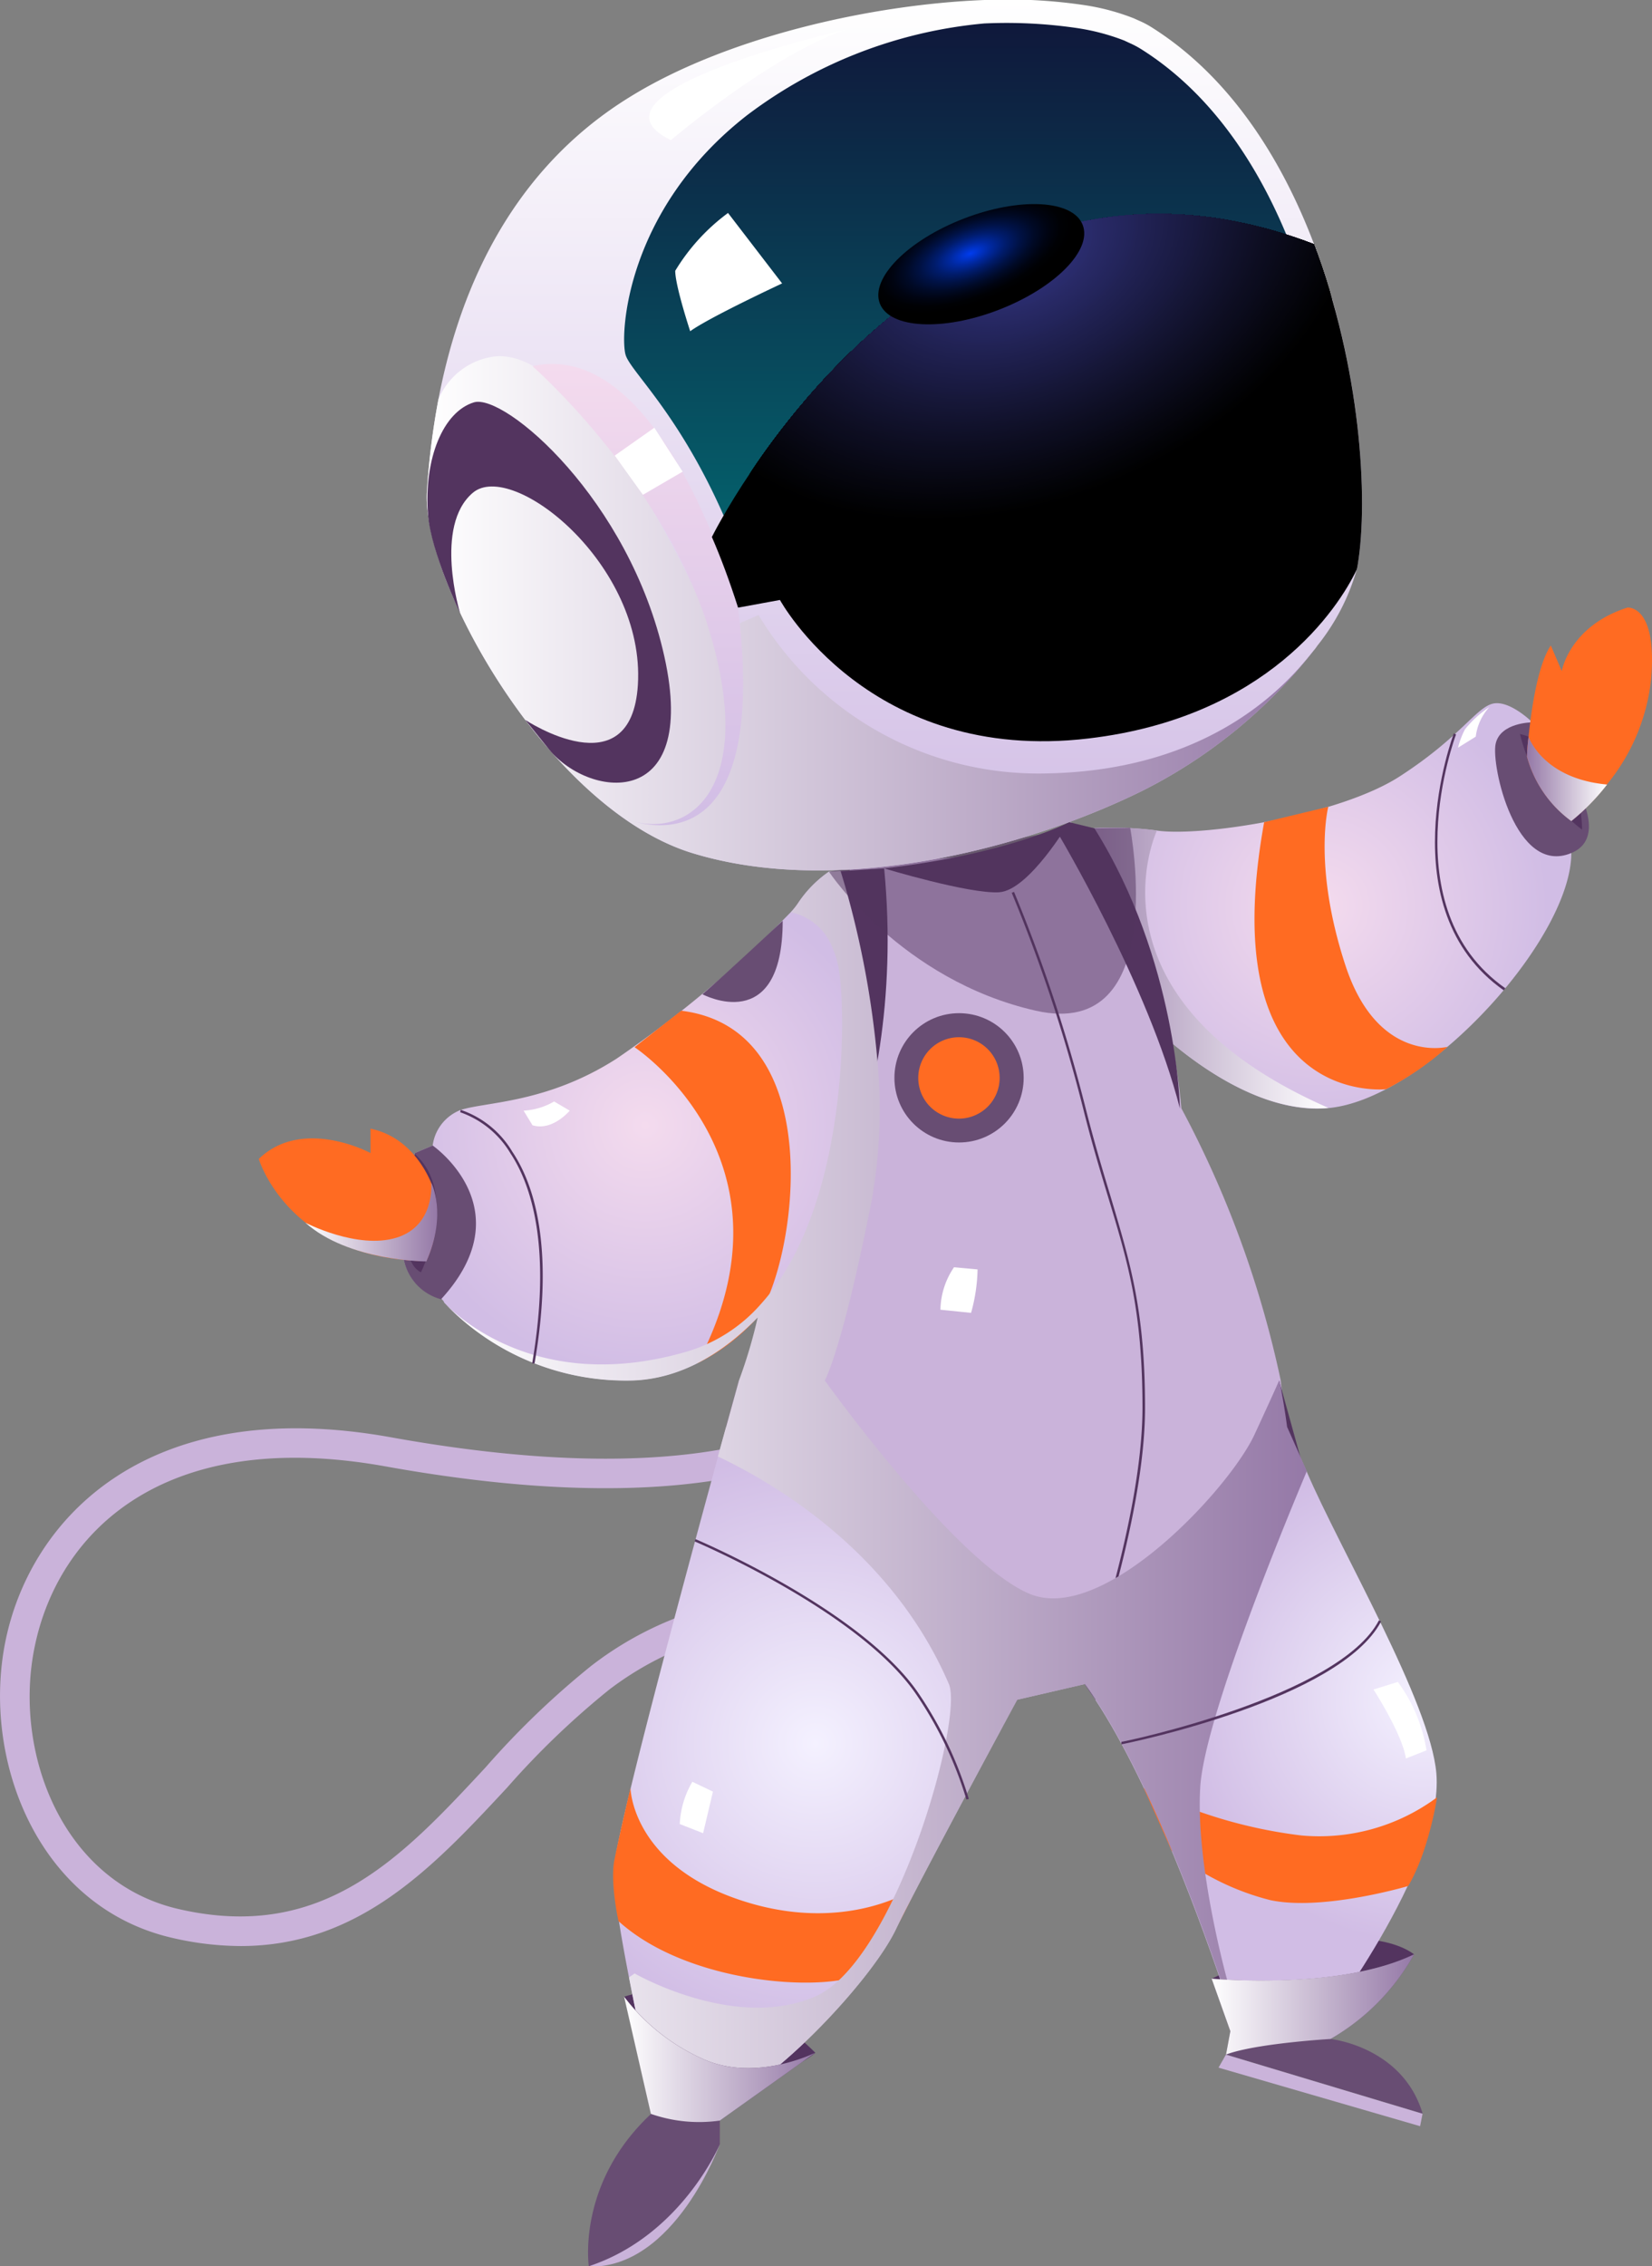 <?xml version="1.0" encoding="UTF-8"?> <svg xmlns="http://www.w3.org/2000/svg" xmlns:xlink="http://www.w3.org/1999/xlink" viewBox="0 0 167.69 229.96"><rect x="0" y="0" width="167.69" height="229.96" fill="#808080" stroke="none"/> <defs> <style>.cls-1{fill:none;}.cls-2{isolation:isolate;}.cls-3,.cls-4{fill:#cab3da;}.cls-10,.cls-11,.cls-113,.cls-114,.cls-115,.cls-117,.cls-119,.cls-12,.cls-120,.cls-121,.cls-122,.cls-124,.cls-127,.cls-128,.cls-129,.cls-13,.cls-130,.cls-131,.cls-132,.cls-133,.cls-134,.cls-135,.cls-136,.cls-137,.cls-138,.cls-139,.cls-140,.cls-141,.cls-142,.cls-143,.cls-144,.cls-145,.cls-146,.cls-147,.cls-148,.cls-149,.cls-15,.cls-150,.cls-151,.cls-152,.cls-153,.cls-154,.cls-155,.cls-156,.cls-157,.cls-158,.cls-159,.cls-16,.cls-160,.cls-161,.cls-162,.cls-163,.cls-164,.cls-166,.cls-167,.cls-17,.cls-19,.cls-20,.cls-21,.cls-22,.cls-26,.cls-27,.cls-28,.cls-29,.cls-30,.cls-31,.cls-32,.cls-33,.cls-34,.cls-35,.cls-36,.cls-37,.cls-38,.cls-39,.cls-4,.cls-40,.cls-41,.cls-42,.cls-43,.cls-44,.cls-45,.cls-46,.cls-47,.cls-48,.cls-49,.cls-5,.cls-50,.cls-51,.cls-52,.cls-53,.cls-54,.cls-55,.cls-56,.cls-57,.cls-58,.cls-59,.cls-6,.cls-60,.cls-61,.cls-62,.cls-63,.cls-68,.cls-7,.cls-73,.cls-8,.cls-90,.cls-98,.cls-99{fill-rule:evenodd;}.cls-5{fill:url(#Ѕезым_нный_градиент_25);}.cls-168,.cls-6{fill:#684d73;}.cls-14,.cls-16,.cls-7{fill:#53345f;}.cls-8,.cls-9{fill:#ff6b22;}.cls-10,.cls-15,.cls-16,.cls-166,.cls-167,.cls-19,.cls-21,.cls-22{mix-blend-mode:multiply;}.cls-10{fill:url(#Ѕезым_нный_градиент_94);}.cls-11{fill:url(#Ѕезым_нный_градиент_436);}.cls-12{fill:url(#Ѕезым_нный_градиент_25-2);}.cls-13{fill:url(#Ѕезым_нный_градиент_436-2);}.cls-15{fill:url(#Ѕезым_нный_градиент_36);}.cls-16{opacity:0.5;}.cls-17{fill:url(#Ѕезым_нный_градиент_519);}.cls-18{fill:url(#Ѕезым_нный_градиент_93);}.cls-19{fill:url(#Ѕезым_нный_градиент_36-2);}.cls-20{fill:url(#Ѕезым_нный_градиент_20);}.cls-21{fill:url(#Ѕезым_нный_градиент_36-3);}.cls-22{fill:url(#Ѕезым_нный_градиент_36-4);}.cls-23{fill:#fff;}.cls-165,.cls-24{mix-blend-mode:screen;}.cls-25{clip-path:url(#clip-path);}.cls-27{fill:#000001;}.cls-28{fill:#010101;}.cls-29{fill:#010102;}.cls-30{fill:#010103;}.cls-31{fill:#010204;}.cls-32{fill:#020205;}.cls-33{fill:#020206;}.cls-34{fill:#020306;}.cls-35{fill:#030307;}.cls-36{fill:#030308;}.cls-37{fill:#030409;}.cls-38{fill:#04040a;}.cls-39{fill:#04040b;}.cls-40{fill:#05050c;}.cls-41{fill:#05050d;}.cls-42{fill:#05050e;}.cls-43{fill:#06060e;}.cls-44{fill:#06060f;}.cls-45{fill:#060710;}.cls-46{fill:#070711;}.cls-47{fill:#070712;}.cls-48{fill:#070813;}.cls-49{fill:#080814;}.cls-50{fill:#080815;}.cls-51{fill:#090916;}.cls-52{fill:#090917;}.cls-53{fill:#090a18;}.cls-54{fill:#0a0a19;}.cls-55{fill:#0a0a1a;}.cls-56{fill:#0a0b1b;}.cls-57{fill:#0b0b1c;}.cls-58{fill:#0b0c1d;}.cls-59{fill:#0b0c1e;}.cls-60{fill:#0c0c1f;}.cls-61{fill:#0c0d1f;}.cls-62{fill:#0d0d20;}.cls-63{fill:#0d0d21;}.cls-64{fill:#0d0e22;}.cls-65{fill:#0e0e23;}.cls-66{fill:#0e0f24;}.cls-67{fill:#0f0f25;}.cls-68{fill:#0f0f26;}.cls-69{fill:#0f1027;}.cls-70{fill:#101028;}.cls-71{fill:#101129;}.cls-72{fill:#10112a;}.cls-73{fill:#11112b;}.cls-74{fill:#11122c;}.cls-75{fill:#12122d;}.cls-76{fill:#12132e;}.cls-77{fill:#12132f;}.cls-78{fill:#131330;}.cls-79{fill:#131431;}.cls-80{fill:#141432;}.cls-81{fill:#141533;}.cls-82{fill:#141534;}.cls-83{fill:#151635;}.cls-84{fill:#151636;}.cls-85{fill:#161637;}.cls-86{fill:#161738;}.cls-87{fill:#161739;}.cls-88{fill:#17183a;}.cls-89{fill:#17183b;}.cls-90{fill:#18183d;}.cls-91{fill:#18193e;}.cls-92{fill:#18193f;}.cls-93{fill:#191a40;}.cls-94{fill:#191a41;}.cls-95{fill:#1a1a42;}.cls-96{fill:#1a1b43;}.cls-97{fill:#1a1b44;}.cls-98{fill:#1b1c45;}.cls-99{fill:#1b1c46;}.cls-100{fill:#1c1d47;}.cls-101{fill:#1c1d48;}.cls-102{fill:#1c1d49;}.cls-103{fill:#1d1e4a;}.cls-104{fill:#1d1e4b;}.cls-105{fill:#1e1f4c;}.cls-106{fill:#1e1f4d;}.cls-107{fill:#1e1f4e;}.cls-108{fill:#1f204f;}.cls-109{fill:#1f2050;}.cls-110{fill:#202151;}.cls-111{fill:#202152;}.cls-112{fill:#202253;}.cls-113{fill:#212254;}.cls-114{fill:#212255;}.cls-115{fill:#222356;}.cls-116{fill:#222358;}.cls-117{fill:#222459;}.cls-118{fill:#23245a;}.cls-119{fill:#23255b;}.cls-120{fill:#24255c;}.cls-121{fill:#24255d;}.cls-122{fill:#24265e;}.cls-123{fill:#25265f;}.cls-124{fill:#252760;}.cls-125{fill:#262761;}.cls-126{fill:#262862;}.cls-127{fill:#272863;}.cls-128{fill:#272864;}.cls-129{fill:#272965;}.cls-130{fill:#282966;}.cls-131{fill:#282a67;}.cls-132{fill:#292a68;}.cls-133{fill:#292b6a;}.cls-134{fill:#292b6b;}.cls-135{fill:#2a2b6c;}.cls-136{fill:#2a2c6d;}.cls-137{fill:#2b2c6e;}.cls-138{fill:#2b2d6f;}.cls-139{fill:#2b2d70;}.cls-140{fill:#2c2e71;}.cls-141{fill:#2c2e72;}.cls-142{fill:#2d2e73;}.cls-143{fill:#2d2f74;}.cls-144{fill:#2e2f75;}.cls-145{fill:#2e3076;}.cls-146{fill:#2e3077;}.cls-147{fill:#2f3179;}.cls-148{fill:#2f317a;}.cls-149{fill:#30317b;}.cls-150{fill:#30327c;}.cls-151{fill:#31327d;}.cls-152{fill:#31337e;}.cls-153{fill:#31337f;}.cls-154{fill:#323480;}.cls-155{fill:#323481;}.cls-156{fill:#333482;}.cls-157{fill:#333583;}.cls-158{fill:#333584;}.cls-159{fill:#343686;}.cls-160{fill:#343687;}.cls-161{fill:#353788;}.cls-162{fill:#353789;}.cls-163{fill:#36388a;}.cls-164{fill:#36388b;}.cls-165{fill:url(#Ѕезым_нный_градиент_217);}.cls-166{fill:url(#Ѕезым_нный_градиент_36-5);}.cls-167{fill:url(#Ѕезым_нный_градиент_94-2);}</style> <radialGradient id="Ѕезым_нный_градиент_25" cx="134.01" cy="91.93" r="23.16" gradientUnits="userSpaceOnUse"> <stop offset="0" stop-color="#f4dbee"></stop> <stop offset="1" stop-color="#d1bde5"></stop> </radialGradient> <linearGradient id="Ѕезым_нный_градиент_94" x1="107.39" y1="98.24" x2="134.86" y2="98.24" gradientUnits="userSpaceOnUse"> <stop offset="0" stop-color="#9579a7"></stop> <stop offset="1" stop-color="#fff"></stop> </linearGradient> <radialGradient id="Ѕезым_нный_градиент_436" cx="144.35" cy="172.43" r="24.69" gradientUnits="userSpaceOnUse"> <stop offset="0" stop-color="#f4f1ff"></stop> <stop offset="1" stop-color="#d1bde5"></stop> </radialGradient> <radialGradient id="Ѕезым_нный_градиент_25-2" cx="65.49" cy="114.18" r="25.28" xlink:href="#Ѕезым_нный_градиент_25"></radialGradient> <radialGradient id="Ѕезым_нный_градиент_436-2" cx="82.76" cy="176.9" r="29.77" xlink:href="#Ѕезым_нный_градиент_436"></radialGradient> <linearGradient id="Ѕезым_нный_градиент_36" x1="45.26" y1="150.53" x2="132.61" y2="150.53" gradientUnits="userSpaceOnUse"> <stop offset="0" stop-color="#fff"></stop> <stop offset="1" stop-color="#9579a7"></stop> </linearGradient> <linearGradient id="Ѕезым_нный_градиент_519" x1="90.79" y1="88.32" x2="90.79" gradientUnits="userSpaceOnUse"> <stop offset="0" stop-color="#d1bde5"></stop> <stop offset="1" stop-color="#fff"></stop> </linearGradient> <linearGradient id="Ѕезым_нный_градиент_93" x1="99.6" y1="72.88" x2="99.6" y2="2.34" gradientUnits="userSpaceOnUse"> <stop offset="0" stop-color="#007c7e"></stop> <stop offset="1" stop-color="#0f183b"></stop> </linearGradient> <linearGradient id="Ѕезым_нный_градиент_36-2" x1="43.32" y1="62.23" x2="133.37" y2="62.23" xlink:href="#Ѕезым_нный_градиент_36"></linearGradient> <linearGradient id="Ѕезым_нный_градиент_20" x1="64.75" y1="83.73" x2="64.75" y2="36.86" gradientUnits="userSpaceOnUse"> <stop offset="0" stop-color="#d1bde5"></stop> <stop offset="1" stop-color="#f4dbee"></stop> </linearGradient> <linearGradient id="Ѕезым_нный_градиент_36-3" x1="122.99" y1="203.4" x2="143.54" y2="203.4" xlink:href="#Ѕезым_нный_градиент_36"></linearGradient> <linearGradient id="Ѕезым_нный_градиент_36-4" x1="63.37" y1="208.97" x2="82.72" y2="208.97" xlink:href="#Ѕезым_нный_градиент_36"></linearGradient> <clipPath id="clip-path"> <path class="cls-1" d="M137.82,57.3a4.26,4.26,0,0,1-.1.49c-1.85,3.91-9.1,15-27.2,17.14C88.27,77.58,79.17,60.88,79.17,60.88l-4.25.78q-1.28-4-2.66-7.17h0s22.07-44.69,61.1-29.71C138.09,37.16,138.93,50.61,137.82,57.3Z"></path> </clipPath> <radialGradient id="Ѕезым_нный_градиент_217" cx="376.16" cy="-394.38" r="7.5" gradientTransform="matrix(1.37, -0.53, 0.24, 0.62, -322.19, 469.6)" gradientUnits="userSpaceOnUse"> <stop offset="0" stop-color="#003cee"></stop> <stop offset="0.06" stop-color="#0036d6"></stop> <stop offset="0.2" stop-color="#00289e"></stop> <stop offset="0.34" stop-color="#001c6d"></stop> <stop offset="0.48" stop-color="#001246"></stop> <stop offset="0.62" stop-color="#000a27"></stop> <stop offset="0.75" stop-color="#000412"></stop> <stop offset="0.88" stop-color="#000104"></stop> <stop offset="1"></stop> </radialGradient> <linearGradient id="Ѕезым_нный_градиент_36-5" x1="31.04" y1="123.96" x2="44.38" y2="123.96" xlink:href="#Ѕезым_нный_градиент_36"></linearGradient> <linearGradient id="Ѕезым_нный_градиент_94-2" x1="155.02" y1="79.04" x2="163.13" y2="79.04" xlink:href="#Ѕезым_нный_градиент_94"></linearGradient> </defs> <g class="cls-2"> <g id="Слой_2" data-name="Слой 2"> <g id="space_background" data-name="space background"> <path class="cls-3" d="M24.43,197.47a31,31,0,0,1-6.95-.83C3.85,193.5-1.91,178.55.56,166.5c2.52-12.32,14.28-25.12,39.09-20.66,43.5,7.84,50.91-8,51-8.11l2.75,1.2c-.33.74-8.46,18.11-54.26,9.87-22.66-4.08-33.26,6.78-35.62,18.3C1.31,177.77,6.29,191,18.15,193.72c14.64,3.37,22.65-5.25,31.14-14.38A85.48,85.48,0,0,1,60,169.05a34.54,34.54,0,0,1,28.79-6.37L88,165.56a32.16,32.16,0,0,0-26.16,5.89,83.46,83.46,0,0,0-10.36,9.94C44.11,189.31,36.53,197.47,24.43,197.47Z"></path> <path class="cls-4" d="M73.06,217.58S68.52,230.21,59.77,230Z"></path> <path class="cls-5" d="M159.5,86.56c0,8.36-13.45,23.54-23.31,25.67a12.25,12.25,0,0,1-1.33.21c-6.18.59-12.46-3.69-16.06-6.73a35.91,35.91,0,0,1-3.07-2.86l-7.2-18.57.72-.09a34.52,34.52,0,0,1,8.19.09c4.54.66,18.47-1.51,24.63-5.49s7.77-7,9.47-7.39,4,1.89,4,1.89S159.5,77.74,159.5,86.56Z"></path> <path class="cls-6" d="M155.52,73.3s-3.22,0-3.7,2.17,2,13.46,7.68,11.09-4-13.26-4-13.26Z"></path> <path class="cls-7" d="M154.29,74.48a17.37,17.37,0,0,0,6.3,9.71S160.78,76.09,154.29,74.48Z"></path> <path class="cls-8" d="M167.59,69a20.17,20.17,0,0,1-4.46,10.58,22.27,22.27,0,0,1-3.63,3.71A11.94,11.94,0,0,1,155,76.78s0-.81.16-2c.27-2.67.91-7.28,2.26-9.28l1.11,2.6s.76-4.54,6.64-6.44C165.19,61.64,168.28,61.32,167.59,69Z"></path> <path class="cls-9" d="M134.83,81.87s-1.57,6,1.74,16.09,10.37,8.26,10.37,8.26a29.92,29.92,0,0,1-6.24,4.3s-17.64,2-12.38-27.09Z"></path> <path class="cls-10" d="M118.8,105.71c.3,1.55.56,3.18.77,4.91l-9.48-8.06-2.7-18,1.72-.53.14.15a34.52,34.52,0,0,1,8.19.09s-8,17,17.4,28.15h0C128.68,113,122.4,108.75,118.8,105.71Z"></path> <path class="cls-7" d="M143.54,198.32S138,193.45,123,200.78C123,200.78,131.93,206.15,143.54,198.32Z"></path> <path class="cls-7" d="M63.37,202.61s10-3.73,19.39,5.69c0,0-3.69,3.41-10.33,2.22S63.37,202.61,63.37,202.61Z"></path> <path class="cls-11" d="M133.83,206.11h-8.25s-.58-1.92-1.61-4.93c-2.59-7.62-8-22.2-13.88-30.29h0l20.55-26.06s.78,1.74,2,4.5c3.43,8,12.53,23.4,13.16,30.6C146.62,189.58,133.83,206.11,133.83,206.11Z"></path> <path class="cls-4" d="M130.64,144.82a53.2,53.2,0,0,1-19.27,25.77l-1.28.3-6.86,1.59a.32.32,0,0,1,0-.06l0-.11a.69.69,0,0,0,0-.1,1.12,1.12,0,0,0,0-.13,67.9,67.9,0,0,0-28.09-32,50.57,50.57,0,0,0,1.91-6.42c.1-.43.21-.89.33-1.37.52-2.21,1.11-5,1.74-8.34,1.39-7.39,3.83-19.49,5.52-27.81h0c.51-2.5,1-4.66,1.28-6.25.12-.6.23-1.13.32-1.55.17-.86.27-1.33.27-1.33s15.73,1.52,22.17-3.6c0,0,.21.2.58.61l.14.15c1.91,2.16,7.11,9,9.55,21.52.3,1.55.56,3.18.77,4.91.07.61.14,1.23.2,1.87a104.19,104.19,0,0,1,10.08,27.59C130.16,141.64,130.43,143.22,130.64,144.82Z"></path> <path class="cls-12" d="M89.06,107.72v0c-.09.53-.2,1.07-.31,1.63-1.75,8.75-6,18.24-11.85,24.32-3.61,3.73-7.84,6.17-12.52,6.39a25.47,25.47,0,0,1-19.12-7.7l-.17-.18A1.22,1.22,0,0,0,45,132l-.18-.2A5.24,5.24,0,0,1,40.89,127a53.43,53.43,0,0,1,1.23-10l1.8-.76a4.48,4.48,0,0,1,2.82-3.6c2.54-.85,8.74-.66,15.84-5.21A115.94,115.94,0,0,0,80.27,92.56a7.21,7.21,0,0,0,.79-1,11.8,11.8,0,0,1,3.09-3.12l1.17-.06.77,0,2.37-.12S91.71,93,89.06,107.72Z"></path> <path class="cls-13" d="M103.23,172.48s-10,18.48-12.32,23.31S80.11,209.71,75,212.46l-.38.19c-4.91,2.42-8.26-.19-8.26-.19s-.25-1.08-.63-2.79c-.5-2.27-1.23-5.64-1.88-9-.88-4.51-1.62-9-1.54-11,.14-3.36,7-28.79,10.57-41.84L75,140.11c18.47,5.59,27,28.67,28.09,32a1.12,1.12,0,0,1,0,.13.69.69,0,0,1,0,.1l0,.11A.32.32,0,0,0,103.23,172.48Z"></path> <path class="cls-7" d="M89.75,88.12s8.64,2.61,11.67,2.42,7.11-7.11,7.11-7.11S102.43,86.65,89.75,88.12Z"></path> <path class="cls-7" d="M84.15,88.47s8.26,22-4.14,42.15c0,0,12.31-15.46,9.74-42.5Z"></path> <path class="cls-7" d="M107.39,84.57s9.22,15.43,12.38,27.92c0,0-.25-15-8.68-28.44l-2.56-.62Z"></path> <path class="cls-7" d="M73.69,144.82s12.66,3.51,27.92,30.65l1.61-3S94.32,143.93,75,140.11Z"></path> <path class="cls-7" d="M129.85,140.11s-6.16,22.56-19.76,30.78l1.1,1.59s14.69-6.31,20.86-24.44Z"></path> <path class="cls-6" d="M44.77,131.84A5.24,5.24,0,0,1,40.89,127a53.43,53.43,0,0,1,1.23-10l1.8-.76S53.21,122.65,44.77,131.84Z"></path> <path class="cls-7" d="M42.73,129.1s3.94-7.87-.61-12C42.12,117.06,39.62,127.63,42.73,129.1Z"></path> <path class="cls-8" d="M44,120.66s-1.51-5.12-6.39-6.13V117s-6.89-3.71-11.34.6c0,0,3,10.18,17,10.36A11.21,11.21,0,0,0,44,120.66Z"></path> <path class="cls-9" d="M64,181.44s.1,7.62,11,11.32S93,191.55,93,191.55a48.89,48.89,0,0,1-4.56,8.1c-2.12,2.66-17.93,2.31-25.66-4.71,0,0-.86-3.9-.42-6.17S64,181.44,64,181.44Z"></path> <path class="cls-9" d="M116.1,181.44a48.89,48.89,0,0,0,16,4.81,20.07,20.07,0,0,0,13.77-3.87s-.81,5.42-2.93,9c0,0-8.67,2.57-14,1.43a26.11,26.11,0,0,1-10-5Z"></path> <path class="cls-9" d="M64.41,106.26s17.35,11.46,6.39,32.07a19.58,19.58,0,0,0,5.72-4.25c3.88-4,8.47-29.57-7.37-31.52Z"></path> <path class="cls-14" d="M110.21,170.93l-.24-.09c.06-.16,6-16.61,6-28,0-9.86-1.47-14.71-3.5-21.42-.77-2.54-1.64-5.41-2.51-8.89A158.52,158.52,0,0,0,102.7,90.6l.23-.1a158.32,158.32,0,0,1,7.28,22c.88,3.47,1.74,6.34,2.51,8.87,2,6.74,3.51,11.6,3.51,21.5C116.23,154.27,110.27,170.77,110.21,170.93Z"></path> <path class="cls-15" d="M124.64,201.18H124c-2.59-7.62-8-22.2-13.88-30.29l-6.86,1.59s-10,18.48-12.32,23.31S80.11,209.71,75,212.46l-.38.19-8.89-3c-.5-2.27-1.23-5.64-1.88-9l.57-.4s10.2,5.89,18.35,2.33,15.06-28.17,13.55-31.69C90.67,157.73,79,150.7,72.87,147.79L75,140.11a50.57,50.57,0,0,0,1.91-6.42c-3.61,3.73-7.84,6.17-12.52,6.39a25.47,25.47,0,0,1-19.12-7.7c2,2,10.25,8.93,24.48,4.76a16,16,0,0,0,7.49-4.82c9-9.94,8.7-30.3,7.83-34.36a9.43,9.43,0,0,0-.57-1.79h0a5.79,5.79,0,0,0-4.22-3.6,7.21,7.21,0,0,0,.79-1,11.8,11.8,0,0,1,3.09-3.12l1.17-.06c.11.38.27.89.45,1.51a93.87,93.87,0,0,1,3.29,17.81v0a52.42,52.42,0,0,1-.6,14.15c-3,15.25-4.75,18.22-4.75,18.22s13.34,18.6,20.84,21.67,20.28-10.74,22.79-16.2c1.2-2.59,2-4.36,2.51-5.5.31,1.56.58,3.14.79,4.74,0,0,.78,1.74,2,4.5-2.39,5.67-10.44,25.24-10.82,32.11C121.35,189.51,124.64,201.18,124.64,201.18Z"></path> <path class="cls-16" d="M84.15,88.46s7.29,11,21,14.1S114.72,84,114.72,84l-3.63.06h-2Z"></path> <path class="cls-17" d="M137.82,57.3a4.26,4.26,0,0,1-.1.49,22,22,0,0,1-4,7.73,4.58,4.58,0,0,1-.36.48,51.44,51.44,0,0,1-17.54,14.31C103.91,86.16,85,91.07,70.29,86.57S42.72,58.8,43.34,49.81a75.67,75.67,0,0,1,1.16-9.27C46.39,30.63,51.18,17.65,64,9.8,73.62,3.86,88.15.46,99.93,0a53,53,0,0,1,10,.5,23,23,0,0,1,5.16,1.36l.6.27a9,9,0,0,1,1.16.61C135.91,14.69,139.72,45.87,137.82,57.3Z"></path> <path class="cls-18" d="M135.45,56.08c0,.15,0,.3-.09.45-1.74,3.67-8.55,14.06-25.52,16.09C89,75.1,80.44,59.43,80.44,59.43l-4,.73c-.8-2.47-1.64-4.71-2.5-6.72C69.19,42.14,64,37.74,63.5,36c-.58-2,0-14.71,12.35-24.32A46.9,46.9,0,0,1,99.91,2.38a49.23,49.23,0,0,1,9.36.46,22.19,22.19,0,0,1,4.84,1.27l.56.26a9.28,9.28,0,0,1,1.09.57c7.43,4.64,12.38,12.39,15.51,20.62C135.7,37.19,136.49,49.8,135.45,56.08Z"></path> <path class="cls-19" d="M133.37,66a51.44,51.44,0,0,1-17.54,14.31C103.91,86.16,85,91.07,70.29,86.57S42.72,58.8,43.34,49.81a75.67,75.67,0,0,1,1.16-9.27A7.16,7.16,0,0,1,50,36.2c9.93-1.5,22.6,28.12,22.6,28.12L77,62.41A33.14,33.14,0,0,0,106.3,78.48C124.22,78.13,131.62,68.1,133.37,66Z"></path> <path class="cls-20" d="M63.27,83c5.86,2.43,13.43-2,9.07-17.84s-18.29-28-18.29-28c13.36-3,20.87,24.57,20.87,24.57.15,1.22.27,2.38.35,3.47v.11C77,88.37,64.38,83.45,63.27,83Z"></path> <path class="cls-7" d="M43.45,52.27C43,46.51,45,41.78,48.1,40.83s15.8,9.84,19.34,25.8S59.51,81,55.56,75.83l-2.24-2.78s10.77,7.14,11.43-3.56C65.5,57.27,52,46.62,48,50s-1.3,12.21-1.3,12.21S43.77,56.09,43.45,52.27Z"></path> <path class="cls-6" d="M124.45,208.48l.44-2.37-1.9-5.33s12.92,1.26,20.55-2.47a22.63,22.63,0,0,1-8.48,8.59s7.32.76,9.35,7.58Z"></path> <path class="cls-6" d="M82.72,208.31l-9.65,6.87v2.4s-3.89,9.28-13.3,12.38c0,0-1.26-8.39,6.32-15.46l-2.72-11.89A20.41,20.41,0,0,0,71.52,209C76.63,211.18,82.23,208.55,82.72,208.31Z"></path> <polygon class="cls-4" points="124.44 208.49 123.69 209.81 144.15 215.75 144.4 214.49 124.44 208.49"></polygon> <path class="cls-21" d="M143.54,198.31a22.63,22.63,0,0,1-8.48,8.59s-7.58.44-10.61,1.58l.44-2.37-1.9-5.33S135.91,202,143.54,198.31Z"></path> <path class="cls-22" d="M82.72,208.31l-9.65,6.87a14.88,14.88,0,0,1-7-.68l-2.72-11.89A20.41,20.41,0,0,0,71.52,209C76.63,211.18,82.23,208.55,82.72,208.31Z"></path> <path class="cls-23" d="M70.06,33.61s-1.52-4.6-1.52-6.13a20.38,20.38,0,0,1,5.36-5.87l5.49,7.15S72,32.2,70.06,33.61Z"></path> <path class="cls-23" d="M84.79,61.36a21.76,21.76,0,0,0,4.93,5.24l1.81-2.06s-3-2.9-4.44-4.76Z"></path> <g class="cls-24"> <g class="cls-25"> <rect x="72.26" y="9.79" width="66.67" height="67.8"></rect> <path class="cls-26" d="M137.12,11.36c5.33,13.41-5.78,30.41-24.8,38s-38.77,2.81-44.09-10.6C65.56,32,67,24.42,71.49,17.55A40.63,40.63,0,0,1,80.38,8v.8h50.28V3A19.68,19.68,0,0,1,137.12,11.36Z"></path> <path class="cls-27" d="M136.87,11.46c5.29,13.31-5.73,30.19-24.62,37.69S73.76,51.94,68.47,38.63c-2.64-6.66-1.21-14.21,3.25-21a40.42,40.42,0,0,1,8.82-9.49v.68h49.92V3.14A19.54,19.54,0,0,1,136.87,11.46Z"></path> <path class="cls-28" d="M136.62,11.56c5.25,13.21-5.69,30-24.44,37.42S74,51.75,68.72,38.53c-2.62-6.61-1.2-14.1,3.22-20.88A40,40,0,0,1,80.7,8.24v.55h49.55V3.3A19.27,19.27,0,0,1,136.62,11.56Z"></path> <path class="cls-29" d="M136.38,11.65c5.21,13.13-5.66,29.76-24.27,37.15S74.18,51.55,69,38.43c-2.61-6.56-1.19-14,3.2-20.72a39.45,39.45,0,0,1,8.69-9.35v.43h49.19V3.46A19.2,19.2,0,0,1,136.38,11.65Z"></path> <path class="cls-30" d="M136.13,11.75c5.17,13-5.61,29.54-24.09,36.88s-37.65,2.73-42.82-10.3c-2.59-6.51-1.19-13.9,3.17-20.57A39.49,39.49,0,0,1,81,8.48v.31h48.83V3.62A19.11,19.11,0,0,1,136.13,11.75Z"></path> <path class="cls-31" d="M135.88,11.85C141,24.78,130.31,41.17,112,48.45S74.6,51.16,69.47,38.23c-2.57-6.46-1.18-13.79,3.15-20.41a38.89,38.89,0,0,1,8.56-9.21v.18h48.47v-5A19,19,0,0,1,135.88,11.85Z"></path> <path class="cls-32" d="M135.63,12c5.1,12.83-5.52,29.1-23.73,36.33S74.81,51,69.71,38.13,75.24,9,93.44,1.81v7h36V3.93A18.78,18.78,0,0,1,135.63,12Z"></path> <path class="cls-33" d="M135.38,12.05c5.06,12.73-5.48,28.88-23.55,36.05S75,50.77,70,38,75.45,9.16,93.51,2V8.79h35.74V4.09A18.58,18.58,0,0,1,135.38,12.05Z"></path> <path class="cls-34" d="M135.14,12.15c5,12.64-5.45,28.66-23.38,35.78s-36.53,2.65-41.55-10S75.65,9.28,93.58,2.15V8.79h35.47V4.25A18.59,18.59,0,0,1,135.14,12.15Z"></path> <path class="cls-35" d="M134.89,12.24c5,12.55-5.4,28.45-23.2,35.51s-36.25,2.63-41.23-9.91S75.86,9.4,93.65,2.33V8.79h35.2V4.41A18.49,18.49,0,0,1,134.89,12.24Z"></path> <path class="cls-36" d="M134.64,12.34c5,12.45-5.36,28.23-23,35.24s-36,2.61-40.93-9.84,5.36-28.22,23-35.24V8.79h34.92V4.57A18.23,18.23,0,0,1,134.64,12.34Z"></path> <path class="cls-37" d="M134.39,12.44c4.91,12.35-5.32,28-22.83,35S75.86,50,71,37.64s5.32-28,22.84-35V8.79h34.65V4.73A17.94,17.94,0,0,1,134.39,12.44Z"></path> <path class="cls-38" d="M134.15,12.54c4.86,12.25-5.28,27.79-22.66,34.69S76.07,49.8,71.2,37.54,76.48,9.76,93.86,2.85V8.79h34.38V4.89A18,18,0,0,1,134.15,12.54Z"></path> <path class="cls-39" d="M133.9,12.64c4.83,12.16-5.24,27.56-22.48,34.42s-35.14,2.54-40-9.61S76.68,9.88,93.93,3V8.79H128V5A17.84,17.84,0,0,1,133.9,12.64Z"></path> <path class="cls-40" d="M133.65,12.74c4.79,12.06-5.19,27.34-22.3,34.14S76.49,49.41,71.7,37.35,76.89,10,94,3.2V8.79h33.84V5.2A17.71,17.71,0,0,1,133.65,12.74Z"></path> <path class="cls-41" d="M133.4,12.84c4.75,12-5.15,27.12-22.12,33.87s-34.58,2.5-39.34-9.46S77.1,10.12,94.07,3.38V8.79h33.57V5.36A17.56,17.56,0,0,1,133.4,12.84Z"></path> <path class="cls-42" d="M133.15,12.93c4.72,11.87-5.11,26.91-21.94,33.6s-34.3,2.49-39-9.38,5.11-26.91,22-33.6V8.79h33.3V5.52A17.37,17.37,0,0,1,133.15,12.93Z"></path> <path class="cls-43" d="M132.91,13c4.67,11.77-5.07,26.69-21.77,33.33s-34,2.46-38.7-9.31S77.51,10.36,94.21,3.73V8.79h33V5.68A17.2,17.2,0,0,1,132.91,13Z"></path> <path class="cls-44" d="M132.66,13.13c4.64,11.68-5,26.47-21.59,33.05S77.32,48.63,72.69,37s5-26.47,21.59-33.05V8.79H127V5.84A17,17,0,0,1,132.66,13.13Z"></path> <path class="cls-45" d="M132.41,13.23C137,24.81,127.42,39.48,111,46s-33.47,2.42-38.07-9.16,5-26.25,21.41-32.77V8.79h23.47V1.86C124.7,3.52,130.11,7.44,132.41,13.23Z"></path> <path class="cls-46" d="M132.16,13.33c4.56,11.48-4.94,26-21.23,32.5s-33.19,2.41-37.75-9.07,4.95-26,21.23-32.51V8.79h23.28V2.06C124.52,3.7,129.88,7.59,132.16,13.33Z"></path> <path class="cls-47" d="M131.92,13.43c4.52,11.38-4.91,25.81-21.06,32.23S78,48,73.43,36.66s4.9-25.82,21-32.23V8.79h23.08V2.25C124.33,3.88,129.65,7.73,131.92,13.43Z"></path> <path class="cls-48" d="M131.67,13.52c4.48,11.29-4.86,25.6-20.88,32s-32.63,2.37-37.11-8.92S78.54,11,94.55,4.6V8.79h22.88V2.44C124.15,4.06,129.42,7.88,131.67,13.52Z"></path> <path class="cls-49" d="M131.42,13.62c4.45,11.2-4.82,25.38-20.7,31.69s-32.35,2.34-36.79-8.85S78.75,11.08,94.62,4.78v4h22.69V2.64C124,4.24,129.2,8,131.42,13.62Z"></path> <path class="cls-50" d="M131.17,13.72c4.41,11.1-4.78,25.16-20.52,31.41s-32.07,2.33-36.48-8.77S79,11.2,94.69,5V8.79h22.49v-6C123.78,4.42,129,8.17,131.17,13.72Z"></path> <path class="cls-51" d="M130.92,13.82c4.37,11-4.73,24.94-20.34,31.14s-31.79,2.3-36.16-8.7S79.16,11.32,94.76,5.13V8.79h22.29V3C123.6,4.6,128.74,8.32,130.92,13.82Z"></path> <path class="cls-52" d="M130.68,13.92c4.33,10.9-4.7,24.72-20.17,30.86S79,47.07,74.67,36.17,79.36,11.44,94.83,5.3V8.79h22.1V3.22C123.42,4.78,128.51,8.47,130.68,13.92Z"></path> <path class="cls-53" d="M130.43,14c4.29,10.8-4.66,24.5-20,30.59s-31.24,2.26-35.53-8.54,4.65-24.51,20-30.6V8.79h21.9V3.41C123.23,5,128.28,8.61,130.43,14Z"></path> <path class="cls-54" d="M130.18,14.11c4.25,10.72-4.61,24.29-19.8,30.32s-31,2.25-35.22-8.46S79.78,11.68,95,5.65V8.79h21.71V3.6C123.05,5.13,128.05,8.76,130.18,14.11Z"></path> <path class="cls-55" d="M129.93,14.21c4.22,10.62-4.57,24.07-19.62,30.05s-30.68,2.22-34.9-8.39S80,11.8,95,5.82v3h21.51v-5C122.86,5.31,127.82,8.91,129.93,14.21Z"></path> <path class="cls-56" d="M129.68,14.31c4.18,10.52-4.52,23.85-19.44,29.78s-30.4,2.2-34.58-8.32S80.19,11.92,95.11,6V8.79h21.31V4C122.68,5.49,127.6,9.05,129.68,14.31Z"></path> <path class="cls-57" d="M129.44,14.41C133.58,24.83,125,38,110.17,43.91s-30.12,2.18-34.26-8.24S80.4,12.05,95.18,6.17V8.79H116.3V4.18C122.5,5.67,127.37,9.2,129.44,14.41Z"></path> <path class="cls-58" d="M129.19,14.51c4.1,10.32-4.45,23.41-19.09,29.23S80.26,45.9,76.16,35.58,80.6,12.17,95.25,6.35V8.79h20.92V4.38C122.31,5.85,127.14,9.35,129.19,14.51Z"></path> <path class="cls-59" d="M128.94,14.61c4.06,10.22-4.4,23.19-18.91,29S80.47,45.7,76.4,35.48s4.41-23.19,18.92-29V8.79h20.73V4.57C122.13,6,126.91,9.49,128.94,14.61Z"></path> <path class="cls-60" d="M128.69,14.71c4,10.13-4.36,23-18.73,28.68s-29.28,2.12-33.31-8S81,12.41,95.39,6.7V8.79h20.53v-4C122,6.21,126.68,9.64,128.69,14.71Z"></path> <path class="cls-61" d="M128.45,14.8c4,10-4.33,22.76-18.56,28.41s-29,2.1-33-7.93S81.22,12.53,95.45,6.87V8.79h20.34V5C121.76,6.39,126.45,9.79,128.45,14.8Z"></path> <path class="cls-62" d="M128.2,14.9c4,9.94-4.28,22.54-18.38,28.14S81.1,45.12,77.15,35.18,81.43,12.65,95.52,7.05V8.79h20.15V5.15C121.58,6.57,126.22,9.93,128.2,14.9Z"></path> <path class="cls-63" d="M128,15c3.91,9.84-4.24,22.32-18.2,27.86S81.3,44.92,77.4,35.08,81.63,12.77,95.59,7.22V8.79h20V5.34C121.4,6.75,126,10.08,128,15Z"></path> <ellipse class="cls-64" cx="102.67" cy="25.04" rx="26.93" ry="18.99" transform="translate(-1.99 39.67) rotate(-21.66)"></ellipse> <ellipse class="cls-65" cx="102.67" cy="25.04" rx="26.67" ry="18.8" transform="translate(-1.99 39.67) rotate(-21.66)"></ellipse> <ellipse class="cls-66" cx="102.67" cy="25.04" rx="26.4" ry="18.61" transform="translate(-1.99 39.67) rotate(-21.66)"></ellipse> <ellipse class="cls-67" cx="102.67" cy="25.04" rx="26.13" ry="18.42" transform="translate(-1.99 39.67) rotate(-21.66)"></ellipse> <path class="cls-68" d="M126.71,15.49c3.72,9.36-4,21.23-17.31,26.5s-27.05,2-30.77-7.4,4-21.22,17.31-26.49S123,6.13,126.71,15.49Z"></path> <ellipse class="cls-69" cx="102.67" cy="25.04" rx="25.6" ry="18.05" transform="translate(-1.99 39.67) rotate(-21.66)"></ellipse> <ellipse class="cls-70" cx="102.67" cy="25.04" rx="25.33" ry="17.86" transform="translate(-1.99 39.67) rotate(-21.66)"></ellipse> <ellipse class="cls-71" cx="102.67" cy="25.04" rx="25.07" ry="17.67" transform="translate(-1.99 39.67) rotate(-21.66)"></ellipse> <ellipse class="cls-72" cx="102.67" cy="25.04" rx="24.8" ry="17.48" transform="translate(-1.99 39.67) rotate(-21.66)"></ellipse> <path class="cls-73" d="M125.47,16c3.53,8.87-3.82,20.12-16.41,25.13S83.4,43,79.87,34.1,83.7,14,96.29,9,122,7.11,125.47,16Z"></path> <ellipse class="cls-74" cx="102.67" cy="25.04" rx="24.27" ry="17.11" transform="translate(-1.99 39.67) rotate(-21.66)"></ellipse> <ellipse class="cls-75" cx="102.67" cy="25.04" rx="24" ry="16.92" transform="translate(-1.99 39.67) rotate(-21.66)"></ellipse> <ellipse class="cls-76" cx="102.67" cy="25.04" rx="23.73" ry="16.73" transform="translate(-1.99 39.67) rotate(-21.66)"></ellipse> <ellipse class="cls-77" cx="102.67" cy="25.04" rx="23.47" ry="16.54" transform="translate(-1.99 39.67) rotate(-21.66)"></ellipse> <ellipse class="cls-78" cx="102.67" cy="25.04" rx="23.2" ry="16.36" transform="translate(-1.99 39.67) rotate(-21.66)"></ellipse> <ellipse class="cls-79" cx="102.67" cy="25.04" rx="22.93" ry="16.17" transform="translate(-1.99 39.67) rotate(-21.66)"></ellipse> <ellipse class="cls-80" cx="102.67" cy="25.04" rx="22.67" ry="15.98" transform="translate(-1.99 39.67) rotate(-21.66)"></ellipse> <ellipse class="cls-81" cx="102.67" cy="25.04" rx="22.4" ry="15.79" transform="translate(-1.99 39.67) rotate(-21.66)"></ellipse> <ellipse class="cls-82" cx="102.67" cy="25.04" rx="22.13" ry="15.6" transform="translate(-1.99 39.67) rotate(-21.66)"></ellipse> <ellipse class="cls-83" cx="102.67" cy="25.04" rx="21.87" ry="15.42" transform="translate(-1.99 39.67) rotate(-21.67)"></ellipse> <ellipse class="cls-84" cx="102.67" cy="25.04" rx="21.6" ry="15.23" transform="translate(-1.99 39.67) rotate(-21.66)"></ellipse> <ellipse class="cls-85" cx="102.67" cy="25.04" rx="21.33" ry="15.04" transform="translate(-1.99 39.67) rotate(-21.66)"></ellipse> <ellipse class="cls-86" cx="102.67" cy="25.04" rx="21.07" ry="14.85" transform="translate(-1.99 39.67) rotate(-21.66)"></ellipse> <ellipse class="cls-87" cx="102.67" cy="25.04" rx="20.8" ry="14.66" transform="translate(-1.99 39.67) rotate(-21.66)"></ellipse> <ellipse class="cls-88" cx="102.67" cy="25.04" rx="20.53" ry="14.48" transform="translate(-1.99 39.67) rotate(-21.66)"></ellipse> <ellipse class="cls-89" cx="102.67" cy="25.04" rx="20.27" ry="14.29" transform="translate(-1.99 39.67) rotate(-21.66)"></ellipse> <path class="cls-90" d="M121.26,17.66c2.87,7.24-3.12,16.41-13.38,20.49S87,39.66,84.09,32.43,87.2,16,97.47,11.94,118.38,10.42,121.26,17.66Z"></path> <ellipse class="cls-91" cx="102.67" cy="25.04" rx="19.73" ry="13.91" transform="translate(-1.99 39.67) rotate(-21.66)"></ellipse> <ellipse class="cls-92" cx="102.67" cy="25.04" rx="19.47" ry="13.72" transform="translate(-1.99 39.67) rotate(-21.66)"></ellipse> <ellipse class="cls-93" cx="102.67" cy="25.04" rx="19.2" ry="13.54" transform="translate(-1.99 39.67) rotate(-21.66)"></ellipse> <ellipse class="cls-94" cx="102.67" cy="25.04" rx="18.93" ry="13.35" transform="translate(-1.99 39.67) rotate(-21.66)"></ellipse> <ellipse class="cls-95" cx="102.67" cy="25.04" rx="18.67" ry="13.16" transform="translate(-1.99 39.67) rotate(-21.66)"></ellipse> <ellipse class="cls-96" cx="102.67" cy="25.04" rx="18.4" ry="12.97" transform="translate(-1.99 39.67) rotate(-21.66)"></ellipse> <ellipse class="cls-97" cx="102.67" cy="25.04" rx="18.13" ry="12.78" transform="translate(-1.99 39.67) rotate(-21.66)"></ellipse> <path class="cls-98" d="M119.28,18.45c2.56,6.46-2.79,14.65-12,18.3S88.64,38.1,86.07,31.64,88.85,17,98,13.34,116.71,12,119.28,18.45Z"></path> <path class="cls-99" d="M119,18.54c2.53,6.37-2.74,14.44-11.78,18s-18.4,1.34-20.93-5,2.74-14.44,11.77-18S116.5,12.18,119,18.54Z"></path> <ellipse class="cls-100" cx="102.67" cy="25.04" rx="17.33" ry="12.22" transform="translate(-1.99 39.67) rotate(-21.66)"></ellipse> <ellipse class="cls-101" cx="102.67" cy="25.04" rx="17.07" ry="12.03" transform="translate(-1.99 39.67) rotate(-21.66)"></ellipse> <ellipse class="cls-102" cx="102.67" cy="25.04" rx="16.8" ry="11.84" transform="translate(-1.99 39.67) rotate(-21.66)"></ellipse> <ellipse class="cls-103" cx="102.67" cy="25.04" rx="16.53" ry="11.66" transform="translate(-1.99 39.67) rotate(-21.66)"></ellipse> <ellipse class="cls-104" cx="102.67" cy="25.04" rx="16.27" ry="11.47" transform="translate(-1.99 39.67) rotate(-21.66)"></ellipse> <ellipse class="cls-105" cx="102.67" cy="25.04" rx="16" ry="11.28" transform="translate(-1.99 39.67) rotate(-21.66)"></ellipse> <ellipse class="cls-106" cx="102.67" cy="25.04" rx="15.73" ry="11.09" transform="translate(-1.99 39.67) rotate(-21.66)"></ellipse> <ellipse class="cls-107" cx="102.67" cy="25.04" rx="15.47" ry="10.9" transform="translate(-1.99 39.67) rotate(-21.67)"></ellipse> <ellipse class="cls-108" cx="102.67" cy="25.04" rx="15.2" ry="10.72" transform="translate(-1.99 39.67) rotate(-21.66)"></ellipse> <ellipse class="cls-109" cx="102.67" cy="25.04" rx="14.93" ry="10.53" transform="translate(-1.99 39.67) rotate(-21.66)"></ellipse> <ellipse class="cls-110" cx="102.67" cy="25.04" rx="14.67" ry="10.34" transform="translate(-1.99 39.67) rotate(-21.66)"></ellipse> <ellipse class="cls-111" cx="102.67" cy="25.04" rx="14.4" ry="10.15" transform="translate(-1.99 39.67) rotate(-21.66)"></ellipse> <ellipse class="cls-112" cx="102.67" cy="25.04" rx="14.13" ry="9.96" transform="translate(-1.99 39.67) rotate(-21.66)"></ellipse> <path class="cls-113" d="M115.56,19.92c2,5-2.16,11.38-9.28,14.21s-14.5,1-16.49-4S92,18.78,99.06,16,113.57,14.91,115.56,19.92Z"></path> <path class="cls-114" d="M115.31,20c2,4.92-2.12,11.16-9.1,13.93S92,35,90,30.06s2.12-11.16,9.1-13.93S113.36,15.1,115.31,20Z"></path> <path class="cls-115" d="M115.06,20.12c1.92,4.82-2.07,10.94-8.92,13.66S92.2,34.79,90.28,30,92.36,19,99.2,16.31,113.15,15.3,115.06,20.12Z"></path> <ellipse class="cls-116" cx="102.67" cy="25.04" rx="13.07" ry="9.21" transform="translate(-1.99 39.67) rotate(-21.67)"></ellipse> <path class="cls-117" d="M114.57,20.32c1.84,4.63-2,10.5-8.57,13.11s-13.38,1-15.22-3.66,2-10.5,8.56-13.11S112.73,15.69,114.57,20.32Z"></path> <ellipse class="cls-118" cx="102.67" cy="25.04" rx="12.53" ry="8.84" transform="translate(-1.99 39.67) rotate(-21.66)"></ellipse> <path class="cls-119" d="M114.07,20.51c1.77,4.44-1.91,10.07-8.2,12.57S93,34,91.27,29.57,93.18,19.51,99.48,17,112.31,16.08,114.07,20.51Z"></path> <path class="cls-120" d="M113.82,20.61c1.73,4.34-1.87,9.85-8,12.29s-12.55.91-14.28-3.43,1.87-9.84,8-12.29S112.1,16.27,113.82,20.61Z"></path> <path class="cls-121" d="M113.58,20.71c1.68,4.25-1.83,9.63-7.85,12s-12.27.89-14-3.36,1.83-9.62,7.85-12S111.89,16.46,113.58,20.71Z"></path> <path class="cls-122" d="M113.33,20.81c1.65,4.15-1.79,9.41-7.67,11.74s-12,.87-13.64-3.28,1.78-9.4,7.67-11.74S111.68,16.66,113.33,20.81Z"></path> <ellipse class="cls-123" cx="102.67" cy="25.04" rx="11.2" ry="7.9" transform="translate(-1.99 39.67) rotate(-21.66)"></ellipse> <path class="cls-124" d="M112.83,21c1.57,3.95-1.7,9-7.31,11.19s-11.44.83-13-3.12,1.71-9,7.32-11.2S111.26,17.05,112.83,21Z"></path> <ellipse class="cls-125" cx="102.67" cy="25.04" rx="10.67" ry="7.52" transform="translate(-1.99 39.67) rotate(-21.66)"></ellipse> <ellipse class="cls-126" cx="102.67" cy="25.04" rx="10.4" ry="7.33" transform="translate(-1.99 39.67) rotate(-21.66)"></ellipse> <path class="cls-127" d="M112.09,21.3c1.46,3.67-1.58,8.31-6.78,10.38s-10.6.77-12-2.9S94.83,20.47,100,18.4,110.63,17.63,112.09,21.3Z"></path> <path class="cls-128" d="M111.84,21.4c1.42,3.57-1.54,8.09-6.6,10.11s-10.32.74-11.74-2.83,1.54-8.09,6.6-10.1S110.42,17.83,111.84,21.4Z"></path> <path class="cls-129" d="M111.59,21.5c1.38,3.47-1.49,7.87-6.42,9.83s-10,.73-11.42-2.74,1.5-7.88,6.42-9.84S110.21,18,111.59,21.5Z"></path> <path class="cls-130" d="M111.35,21.6c1.34,3.37-1.46,7.65-6.25,9.56s-9.76.7-11.1-2.67,1.45-7.66,6.24-9.56S110,18.22,111.35,21.6Z"></path> <path class="cls-131" d="M111.1,21.69C112.4,25,109.69,29.13,105,31s-9.48.69-10.78-2.59,1.41-7.44,6.06-9.29S109.8,18.41,111.1,21.69Z"></path> <path class="cls-132" d="M110.85,21.79c1.27,3.19-1.37,7.22-5.89,9s-9.2.66-10.47-2.52,1.38-7.22,5.89-9S109.59,18.61,110.85,21.79Z"></path> <path class="cls-133" d="M110.6,21.89c1.23,3.09-1.33,7-5.71,8.74s-8.92.65-10.15-2.44,1.33-7,5.71-8.74S109.38,18.8,110.6,21.89Z"></path> <path class="cls-134" d="M110.35,22c1.19,3-1.28,6.78-5.53,8.47s-8.64.62-9.83-2.37,1.29-6.78,5.53-8.46S109.17,19,110.35,22Z"></path> <path class="cls-135" d="M110.11,22.09c1.15,2.89-1.25,6.56-5.36,8.19s-8.36.61-9.51-2.28,1.24-6.57,5.35-8.2S109,19.19,110.11,22.09Z"></path> <path class="cls-136" d="M109.86,22.19c1.11,2.8-1.21,6.34-5.17,7.92s-8.09.58-9.2-2.21,1.2-6.35,5.17-7.92S108.75,19.39,109.86,22.19Z"></path> <path class="cls-137" d="M109.61,22.29c1.07,2.7-1.16,6.12-5,7.64s-7.81.57-8.89-2.13,1.17-6.13,5-7.65S108.54,19.58,109.61,22.29Z"></path> <path class="cls-138" d="M109.36,22.38c1,2.61-1.12,5.91-4.81,7.38S97,30.31,96,27.7s1.12-5.91,4.82-7.38S108.33,19.78,109.36,22.38Z"></path> <path class="cls-139" d="M109.12,22.48c1,2.51-1.08,5.69-4.64,7.1s-7.25.53-8.25-2,1.08-5.69,4.64-7.1S108.12,20,109.12,22.48Z"></path> <path class="cls-140" d="M108.87,22.58c1,2.41-1,5.47-4.46,6.83s-7,.51-7.93-1.91,1-5.47,4.46-6.83S107.91,20.17,108.87,22.58Z"></path> <path class="cls-141" d="M108.62,22.68c.92,2.32-1,5.25-4.28,6.55s-6.7.49-7.61-1.83,1-5.25,4.28-6.55S107.7,20.36,108.62,22.68Z"></path> <path class="cls-142" d="M108.37,22.78c.88,2.22-1,5-4.1,6.28s-6.42.47-7.3-1.75,1-5,4.11-6.29S107.49,20.56,108.37,22.78Z"></path> <path class="cls-143" d="M108.12,22.88c.85,2.12-.91,4.81-3.92,6s-6.14.44-7-1.68.91-4.82,3.93-6S107.28,20.75,108.12,22.88Z"></path> <path class="cls-144" d="M107.88,23c.8,2-.88,4.6-3.75,5.74s-5.86.43-6.66-1.6.87-4.6,3.75-5.74S107.07,21,107.88,23Z"></path> <path class="cls-145" d="M107.63,23.07c.77,1.93-.83,4.38-3.57,5.47s-5.58.4-6.34-1.53.83-4.37,3.56-5.46S106.86,21.14,107.63,23.07Z"></path> <path class="cls-146" d="M107.38,23.17c.73,1.83-.79,4.16-3.39,5.19s-5.3.39-6-1.45.79-4.15,3.39-5.19S106.65,21.34,107.38,23.17Z"></path> <path class="cls-147" d="M107.13,23.27c.69,1.74-.74,3.94-3.21,4.92s-5,.36-5.71-1.38.75-3.93,3.21-4.91S106.44,21.53,107.13,23.27Z"></path> <path class="cls-148" d="M106.89,23.37c.65,1.64-.71,3.72-3,4.64s-4.74.35-5.39-1.29.71-3.72,3-4.65S106.23,21.73,106.89,23.37Z"></path> <path class="cls-149" d="M106.64,23.47c.61,1.54-.67,3.5-2.86,4.37s-4.46.32-5.07-1.22.66-3.5,2.85-4.37S106,21.92,106.64,23.47Z"></path> <path class="cls-150" d="M106.39,23.57c.57,1.44-.62,3.28-2.68,4.09S99.53,28,99,26.52s.62-3.28,2.67-4.1S105.81,22.12,106.39,23.57Z"></path> <path class="cls-151" d="M106.14,23.66c.54,1.35-.58,3.07-2.5,3.83s-3.9.28-4.44-1.07.58-3.06,2.5-3.82S105.61,22.31,106.14,23.66Z"></path> <path class="cls-152" d="M105.89,23.76c.5,1.26-.54,2.85-2.32,3.55s-3.62.27-4.12-1,.54-2.84,2.32-3.55S105.4,22.51,105.89,23.76Z"></path> <path class="cls-153" d="M105.65,23.86c.46,1.16-.5,2.63-2.14,3.28s-3.35.24-3.81-.92.5-2.62,2.14-3.27S105.19,22.7,105.65,23.86Z"></path> <path class="cls-154" d="M105.4,24c.42,1.06-.46,2.41-2,3s-3.07.23-3.49-.84.45-2.4,2-3S105,22.9,105.4,24Z"></path> <path class="cls-155" d="M105.15,24.06c.38,1-.41,2.19-1.78,2.73s-2.79.2-3.18-.76.42-2.19,1.79-2.74S104.77,23.09,105.15,24.06Z"></path> <path class="cls-156" d="M104.9,24.16c.35.86-.37,2-1.6,2.45s-2.51.19-2.86-.68.38-2,1.61-2.46S104.56,23.29,104.9,24.16Z"></path> <path class="cls-157" d="M104.66,24.25c.3.78-.34,1.75-1.43,2.19s-2.23.16-2.54-.61.33-1.75,1.43-2.19S104.35,23.48,104.66,24.25Z"></path> <path class="cls-158" d="M104.41,24.35c.27.68-.29,1.53-1.25,1.91s-2,.15-2.22-.53.29-1.53,1.25-1.91A1.67,1.67,0,0,1,104.41,24.35Z"></path> <path class="cls-159" d="M104.16,24.45c.23.58-.25,1.31-1.07,1.64a1.42,1.42,0,0,1-1.9-.46c-.23-.58.25-1.31,1.07-1.64S103.93,23.87,104.16,24.45Z"></path> <path class="cls-160" d="M103.91,24.55c.19.48-.21,1.09-.89,1.37a1.19,1.19,0,0,1-1.59-.39c-.19-.48.21-1.09.9-1.36A1.19,1.19,0,0,1,103.91,24.55Z"></path> <path class="cls-161" d="M103.66,24.65c.16.38-.16.87-.71,1.09s-1.12.08-1.27-.3.17-.88.72-1.1S103.51,24.26,103.66,24.65Z"></path> <path class="cls-162" d="M103.42,24.75c.11.29-.13.65-.54.82s-.84.06-.95-.23.12-.66.53-.82A.72.72,0,0,1,103.42,24.75Z"></path> <path class="cls-163" d="M103.17,24.85c.07.19-.08.43-.36.54s-.56,0-.63-.15.08-.44.35-.55S103.09,24.65,103.17,24.85Z"></path> <path class="cls-164" d="M102.92,24.94c0,.1,0,.22-.18.28s-.28,0-.32-.08a.25.25,0,0,1,.18-.27A.24.24,0,0,1,102.92,24.94Z"></path> </g> </g> <path class="cls-165" d="M109.9,22.82c1,2.56-2.82,6.41-8.5,8.61s-11.1,1.92-12.09-.63,2.82-6.41,8.5-8.61S108.91,20.27,109.9,22.82Z"></path> <path class="cls-166" d="M31,124.07s5.28,2.75,9.25,1.52S43.77,120,43.77,120s1.66,3.12-.49,8C43.28,128,35.39,128,31,124.07Z"></path> <path class="cls-167" d="M163.13,79.61a22.27,22.27,0,0,1-3.63,3.71A11.94,11.94,0,0,1,155,76.78s0-.81.16-2C155.18,74.76,156.56,79,163.13,79.61Z"></path> <circle class="cls-168" cx="97.35" cy="109.37" r="6.56"></circle> <path class="cls-8" d="M101.47,109.37a4.13,4.13,0,1,1-4.12-4.12A4.12,4.12,0,0,1,101.47,109.37Z"></path> <path class="cls-6" d="M71.3,100.89s8.15,4.36,8.15-7.46C79.45,93.43,73.6,98.92,71.3,100.89Z"></path> <path class="cls-14" d="M113.83,177l0-.25c.22,0,22.11-4.58,26.14-12.33l.22.11C136.06,172.42,114.73,176.84,113.83,177Z"></path> <path class="cls-14" d="M98.1,182.6a39,39,0,0,0-5.16-10.76c-5.82-8.4-22.27-15.36-22.43-15.43l.09-.23c.17.07,16.68,7.06,22.55,15.52a39.05,39.05,0,0,1,5.19,10.84Z"></path> <path class="cls-14" d="M54.26,138.35l-.24,0c2-11.79-.08-18.1-2.2-21.31a9.66,9.66,0,0,0-5.11-4.18l.06-.24A9.73,9.73,0,0,1,52,116.86C54.18,120.11,56.31,126.48,54.26,138.35Z"></path> <path class="cls-14" d="M152.64,100.49c-11.74-8.26-5.14-25.88-5.07-26.06l.23.09c-.07.18-6.6,17.62,5,25.76Z"></path> <path class="cls-23" d="M99.23,128.81a17.37,17.37,0,0,1-.66,4.41l-3.11-.32a7.87,7.87,0,0,1,1.38-4.31Z"></path> <path class="cls-23" d="M53.15,112.7a6.92,6.92,0,0,0,3.1-.93l1.58.93s-1.75,2.11-3.78,1.48Z"></path> <path class="cls-23" d="M70.28,180.8A9.29,9.29,0,0,0,69,185.09l2.37.93,1-4.22Z"></path> <path class="cls-23" d="M151.18,71.75a5.38,5.38,0,0,0-1.38,3L148,75.87a8.26,8.26,0,0,1,.71-1.87A10.79,10.79,0,0,1,151.18,71.75Z"></path> <path class="cls-23" d="M139.42,171.44s2.92,4.5,3.29,7l2.09-.83a15.89,15.89,0,0,0-2.91-6.94Z"></path> <path class="cls-23" d="M68.1,14.22S78.28,5.55,85.9,3C85.9,3,58,9.3,68.1,14.22Z"></path> <polygon class="cls-23" points="62.4 46.23 66.42 43.4 69.29 47.86 65.26 50.21 62.4 46.23"></polygon> </g> </g> </g> </svg> 